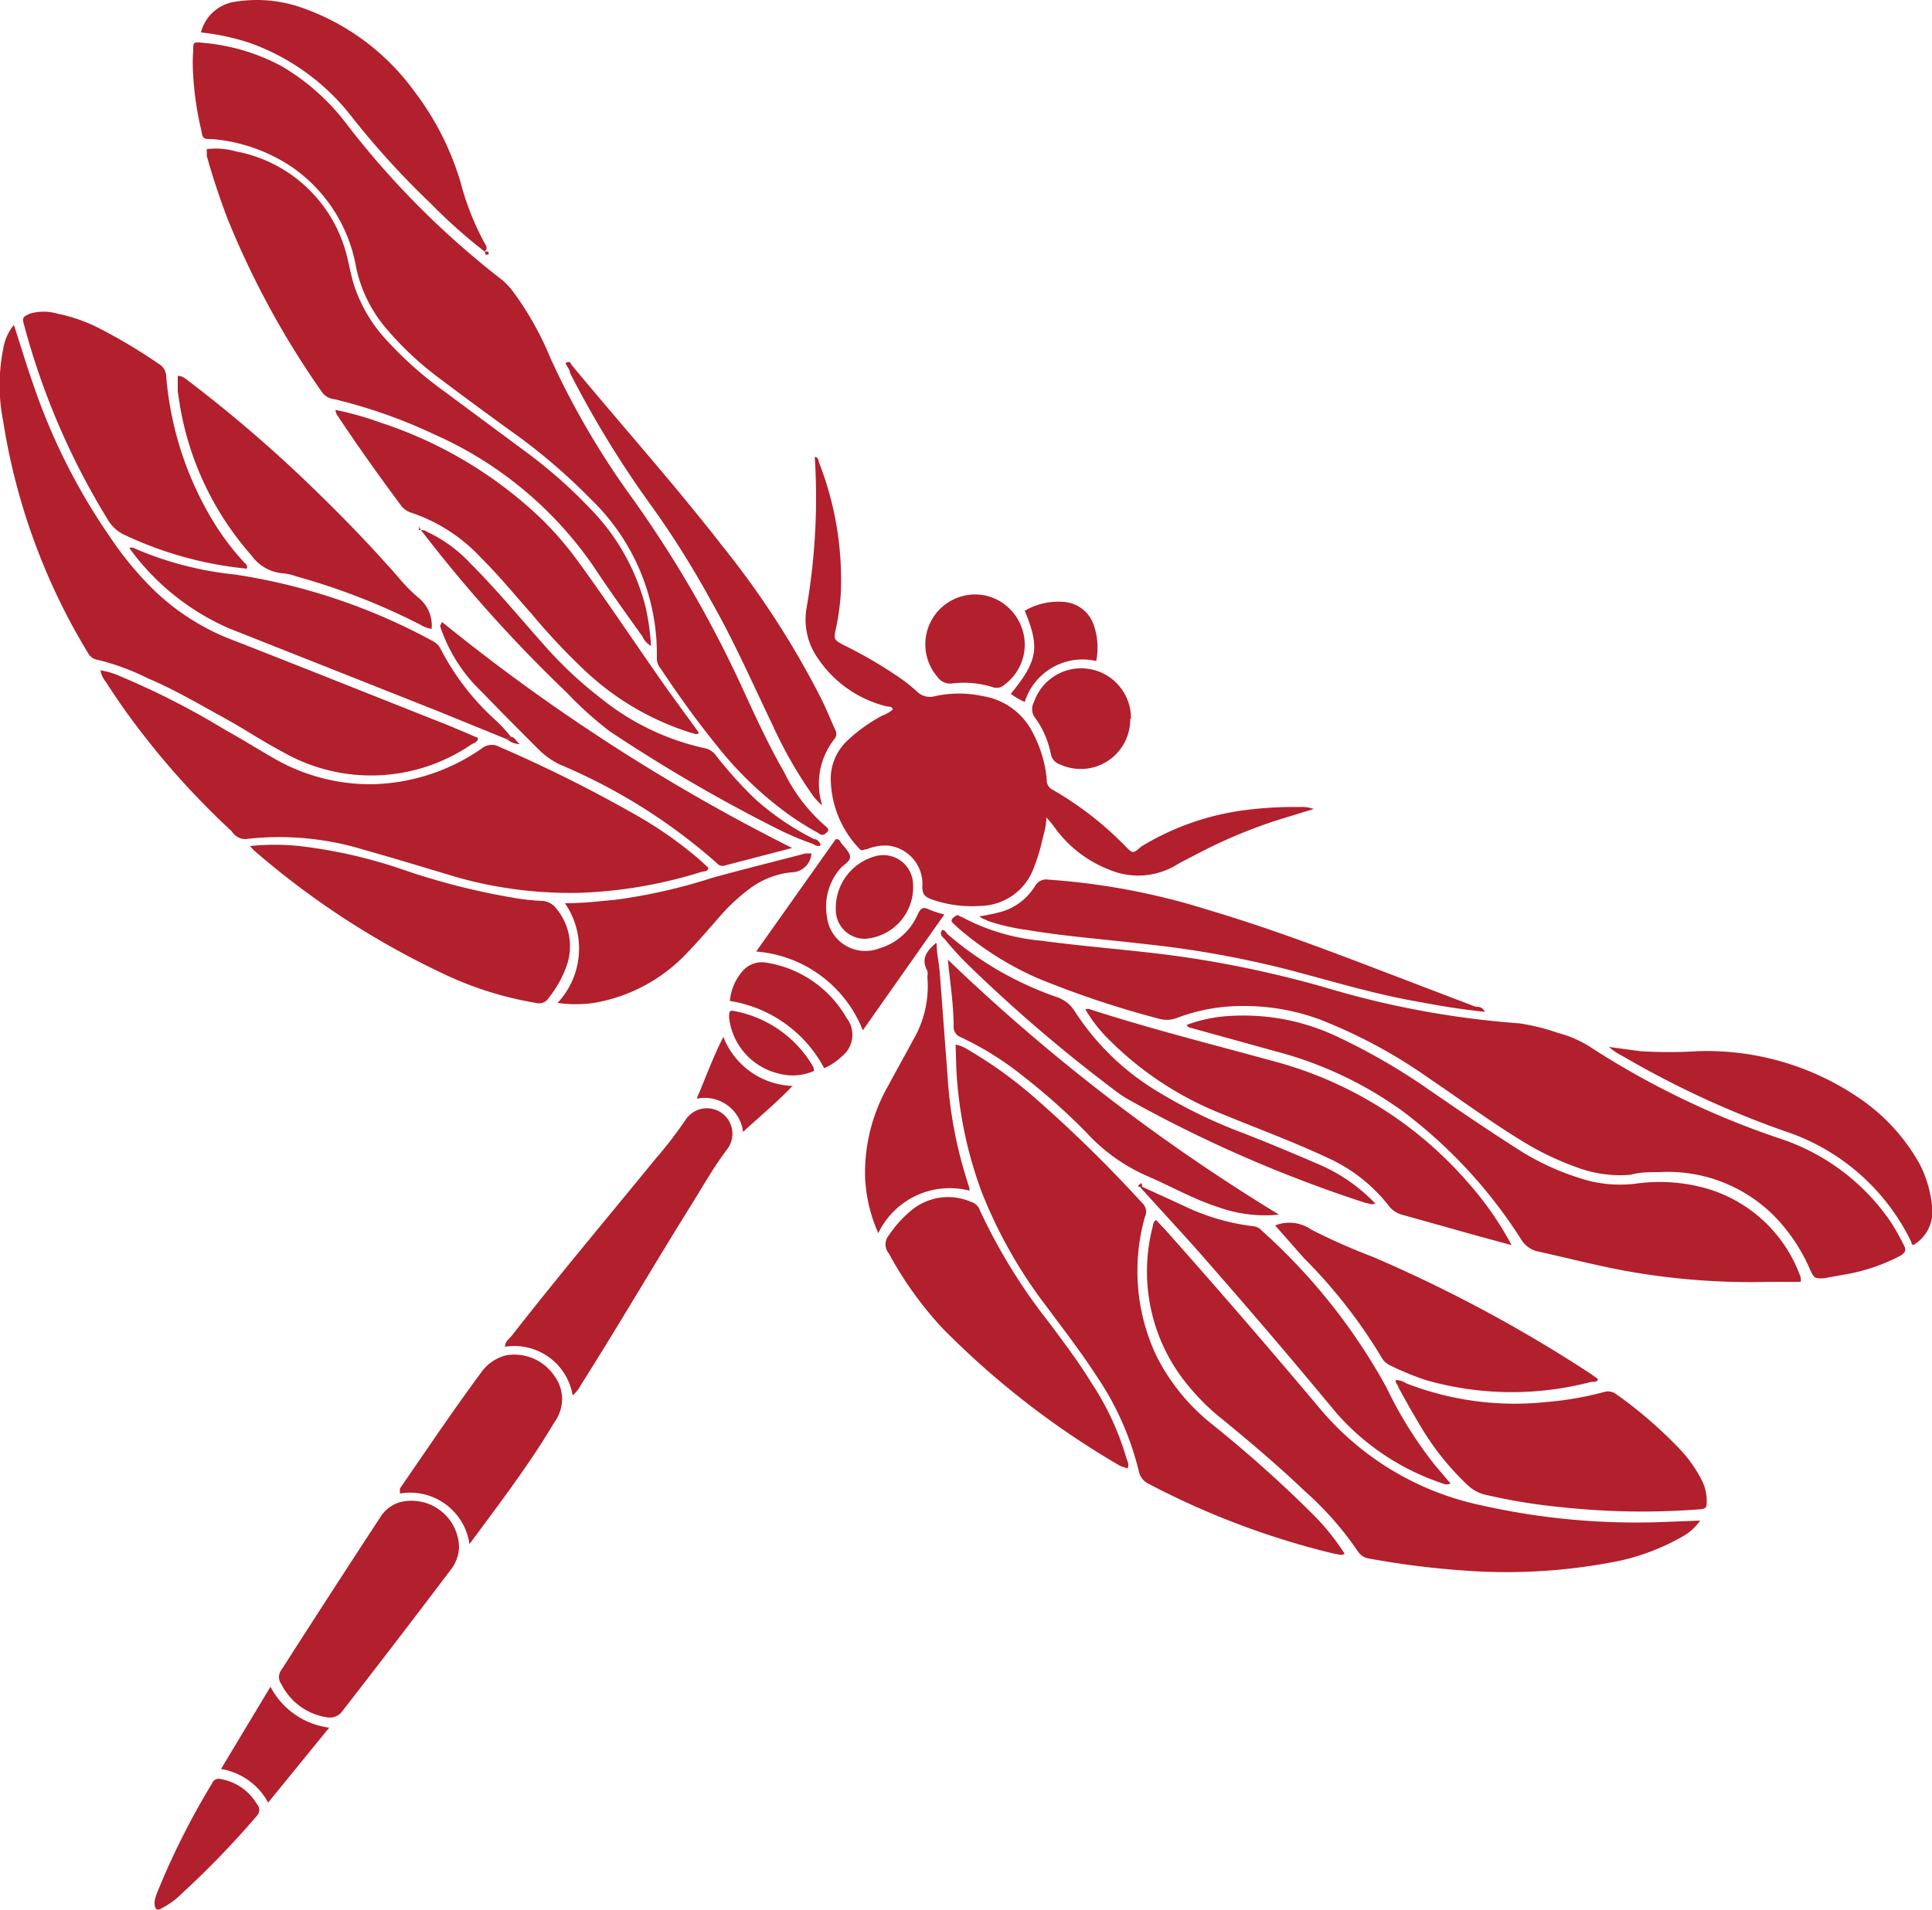 <svg id="Layer_1" data-name="Layer 1" xmlns="http://www.w3.org/2000/svg" viewBox="0 0 50 49.44"><defs><style>.cls-1{fill:#b21f2d;}</style></defs><path class="cls-1" d="M32.19,26.32a4.77,4.77,0,0,0-1.76.32.75.75,0,0,1-.47,0,24.47,24.47,0,0,1-3.13-1.05,8.2,8.2,0,0,1-2-1.26l-.13-.12c-.07-.06-.12-.11,0-.2s.11,0,.18,0a5.35,5.35,0,0,0,2.07.62c1.18.16,2.36.24,3.53.4a28,28,0,0,1,3.85.82,23.33,23.33,0,0,0,5,.92,5.63,5.63,0,0,1,1,.25,2.94,2.94,0,0,1,.9.41A21.81,21.81,0,0,0,46,29.73a5.6,5.6,0,0,1,2.94,2.19,6,6,0,0,1,.34.61c.07.13,0,.19-.09.25a4.9,4.9,0,0,1-1.28.46l-.72.13c-.23,0-.23,0-.33-.19a4.58,4.58,0,0,0-.91-1.39,3.88,3.88,0,0,0-3-1.17c-.26,0-.51,0-.76.07a3.19,3.19,0,0,1-1.37-.19,7.41,7.41,0,0,1-1.42-.68c-.82-.5-1.59-1.07-2.39-1.61a13.29,13.29,0,0,0-2.85-1.54A5.65,5.65,0,0,0,32.19,26.32Z" transform="translate(0 -0.28)"/><path class="cls-1" d="M5,2.23a4.6,4.6,0,0,1,0-.64c0-.22,0-.23.27-.2A5.23,5.23,0,0,1,7.3,2,5.77,5.77,0,0,1,9,3.53a22.28,22.28,0,0,0,4,4,2,2,0,0,1,.25.26,8.06,8.06,0,0,1,1,1.77,21,21,0,0,0,2.11,3.61,29.88,29.88,0,0,1,2.93,5.09c.31.67.62,1.34,1,2a4.39,4.39,0,0,0,1.08,1.41c.06.05.11.1,0,.18a.12.12,0,0,1-.18,0,8.18,8.18,0,0,1-.7-.43,9.3,9.3,0,0,1-1.93-1.83c-.52-.64-1-1.31-1.46-2a.42.42,0,0,1-.1-.3,5.57,5.57,0,0,0-1.71-4.09,15.17,15.17,0,0,0-2.12-1.8c-.59-.43-1.18-.86-1.76-1.3a8.21,8.21,0,0,1-1.4-1.3,3.58,3.58,0,0,1-.79-1.58,4,4,0,0,0-1.64-2.6A4.37,4.37,0,0,0,5.5,3.88c-.25,0-.25,0-.3-.27A8,8,0,0,1,5,2.23Z" transform="translate(0 -0.28)"/><path class="cls-1" d="M27.08,21.44c0,.25-.08.45-.12.65a4.75,4.75,0,0,1-.2.64,1.5,1.5,0,0,1-1.4,1,3.13,3.13,0,0,1-1.25-.17c-.16-.06-.24-.12-.24-.32A1,1,0,0,0,23,22.17a1.2,1.2,0,0,0-.56.09c-.07,0-.13.06-.19,0a2.66,2.66,0,0,1-.75-1.87,1.36,1.36,0,0,1,.43-.94,4.19,4.19,0,0,1,.91-.65.84.84,0,0,0,.26-.15c0-.1-.11-.07-.17-.09a3,3,0,0,1-1.75-1.22,1.74,1.74,0,0,1-.31-1.3,16.71,16.71,0,0,0,.22-3.87.13.13,0,0,1,0-.06c.09,0,.09.1.11.15a8.37,8.37,0,0,1,.56,3.39,6.5,6.5,0,0,1-.12.87c-.07.32-.07.32.24.48a11.43,11.43,0,0,1,1.31.76,4.17,4.17,0,0,1,.53.41.48.48,0,0,0,.48.13,2.88,2.88,0,0,1,1.24,0,1.75,1.75,0,0,1,1.29.95,3.2,3.2,0,0,1,.36,1.21.27.27,0,0,0,.13.25,8.58,8.58,0,0,1,1.91,1.48c.19.19.19.19.41,0a6.83,6.83,0,0,1,2.76-.95,9.59,9.59,0,0,1,1.31-.07,1,1,0,0,1,.39.05l-.88.27a13,13,0,0,0-2.15.9c-.19.1-.38.19-.56.3a1.92,1.92,0,0,1-1.73.09,3.11,3.11,0,0,1-1.37-1.06A2.61,2.61,0,0,0,27.08,21.44Z" transform="translate(0 -0.28)"/><path class="cls-1" d="M24.73,27.32a.83.83,0,0,1,.32.13,11.24,11.24,0,0,1,1.7,1.22,35,35,0,0,1,2.82,2.76.3.3,0,0,1,.06.35,5.15,5.15,0,0,0,.29,3.58,5.29,5.29,0,0,0,1.44,1.78A32.85,32.85,0,0,1,34,39.5a6.1,6.1,0,0,1,.8,1c-.1.06-.18,0-.26,0a20.69,20.69,0,0,1-4.81-1.81.46.46,0,0,1-.26-.34,7.59,7.59,0,0,0-1.11-2.48c-.39-.6-.83-1.17-1.26-1.75a12.29,12.29,0,0,1-1.7-3,10.72,10.72,0,0,1-.65-3.17Q24.74,27.62,24.73,27.32Z" transform="translate(0 -0.28)"/><path class="cls-1" d="M2.6,17.63a2.24,2.24,0,0,1,.57.18,20.36,20.36,0,0,1,2.67,1.37c.4.22.78.46,1.18.69a5,5,0,0,0,2.6.71,5.16,5.16,0,0,0,2.84-.92.41.41,0,0,1,.46-.05A36.21,36.21,0,0,1,16.5,21.4a10.35,10.35,0,0,1,1.59,1.12l.24.22c0,.11-.12.09-.18.11a11.88,11.88,0,0,1-3.13.54A10.83,10.83,0,0,1,11.87,23c-.81-.24-1.62-.49-2.44-.72A7.47,7.47,0,0,0,6.35,22,.41.41,0,0,1,6,21.8a20.56,20.56,0,0,1-2.43-2.68c-.29-.38-.57-.78-.83-1.19A.61.61,0,0,1,2.6,17.63Z" transform="translate(0 -0.28)"/><path class="cls-1" d="M.36,8.69c.17.52.31,1,.48,1.48a15.94,15.94,0,0,0,2,4A8.62,8.62,0,0,0,4,15.57a6,6,0,0,0,1.9,1.23c1.9.74,3.79,1.5,5.69,2.25l.78.33c0,.11-.1.13-.17.17a4.6,4.6,0,0,1-4.89.19c-.53-.28-1-.6-1.55-.9s-1.26-.72-1.93-1a6.16,6.16,0,0,0-1.3-.48.34.34,0,0,1-.26-.19,16.46,16.46,0,0,1-2.19-6,4.75,4.75,0,0,1,0-1.84A1.3,1.3,0,0,1,.36,8.69Z" transform="translate(0 -0.28)"/><path class="cls-1" d="M44,39.64a1.35,1.35,0,0,1-.47.42,5.74,5.74,0,0,1-1.87.67,14.74,14.74,0,0,1-3.81.2,21.81,21.81,0,0,1-2.43-.31.41.41,0,0,1-.27-.17,8.27,8.27,0,0,0-1.38-1.57c-.68-.65-1.4-1.26-2.12-1.85a5.78,5.78,0,0,1-.93-.92A4.62,4.62,0,0,1,29.84,32a.17.17,0,0,1,.08-.14l.28.3q2,2.25,3.95,4.57a7.46,7.46,0,0,0,4.21,2.52,18.22,18.22,0,0,0,4.6.43Z" transform="translate(0 -0.28)"/><path class="cls-1" d="M16.85,17a.5.5,0,0,1-.22-.24c-.43-.6-.86-1.2-1.27-1.82a9.83,9.83,0,0,0-4.13-3.42,13.28,13.28,0,0,0-2.59-.91.44.44,0,0,1-.3-.17A22.51,22.51,0,0,1,5.88,5.92c-.2-.53-.38-1.07-.53-1.61a1.55,1.55,0,0,0,0-.17,1.92,1.92,0,0,1,.76.06A3.65,3.65,0,0,1,9,7c.05.21.09.42.15.62A3.84,3.84,0,0,0,10,9.08a9.63,9.63,0,0,0,1.47,1.31l2.09,1.55a12.53,12.53,0,0,1,1.69,1.48A5.62,5.62,0,0,1,16.71,16,6.66,6.66,0,0,1,16.85,17Z" transform="translate(0 -0.28)"/><path class="cls-1" d="M30.71,26.81a3.72,3.72,0,0,1,1.09-.23,5.66,5.66,0,0,1,2.8.53A16.24,16.24,0,0,1,37,28.5c.74.51,1.46,1,2.24,1.5a6.63,6.63,0,0,0,1.9.85,3.35,3.35,0,0,0,1.26.06A4.46,4.46,0,0,1,44,31a3.67,3.67,0,0,1,2.6,2.34.35.35,0,0,1,0,.12l-.8,0a18.23,18.23,0,0,1-3.54-.25c-.82-.14-1.62-.35-2.43-.53a.68.68,0,0,1-.47-.33,12.61,12.61,0,0,0-3.05-3.3A9.86,9.86,0,0,0,33,27.49l-2.13-.59C30.83,26.88,30.76,26.9,30.71,26.81Z" transform="translate(0 -0.28)"/><path class="cls-1" d="M39.12,32.51l-.81-.22-2-.56a.65.65,0,0,1-.37-.24,4.19,4.19,0,0,0-1.56-1.23c-.89-.42-1.82-.76-2.74-1.14a8.6,8.6,0,0,1-2.92-1.91,3.77,3.77,0,0,1-.63-.8.15.15,0,0,1,.13,0c1.58.51,3.18.91,4.78,1.35A10.08,10.08,0,0,1,38,30.9,8.31,8.31,0,0,1,39.12,32.51Z" transform="translate(0 -0.28)"/><path class="cls-1" d="M8.68,10.89a7.94,7.94,0,0,1,1.14.32A10.94,10.94,0,0,1,14,13.7a8.59,8.59,0,0,1,.93,1.07c.81,1.11,1.57,2.26,2.36,3.38l.8,1.1c-.08.07-.14,0-.2,0a7.09,7.09,0,0,1-2.73-1.59,16.67,16.67,0,0,1-1.41-1.5c-.43-.48-.85-1-1.3-1.44a4.33,4.33,0,0,0-1.81-1.17.53.53,0,0,1-.25-.17C9.81,12.6,9.24,11.8,8.71,11A.85.85,0,0,1,8.68,10.89Z" transform="translate(0 -0.28)"/><path class="cls-1" d="M6.39,15a9.56,9.56,0,0,1-3.22-.9,1,1,0,0,1-.35-.32,18.93,18.93,0,0,1-2.2-5.1c-.06-.19,0-.21.15-.28a1.26,1.26,0,0,1,.72,0,4.2,4.2,0,0,1,1.14.41,13.82,13.82,0,0,1,1.48.89A.38.38,0,0,1,4.3,10a8.6,8.6,0,0,0,1.22,3.78,6.68,6.68,0,0,0,.82,1.08A.12.12,0,0,1,6.39,15Z" transform="translate(0 -0.28)"/><path class="cls-1" d="M36.12,36a.55.55,0,0,1,.28.09,7.74,7.74,0,0,0,3.63.48,8.3,8.3,0,0,0,1.49-.26.35.35,0,0,1,.31.06,11.28,11.28,0,0,1,1.69,1.47,3.58,3.58,0,0,1,.52.75,1.18,1.18,0,0,1,.13.52c0,.19,0,.23-.21.24a19.24,19.24,0,0,1-3.48-.05,15,15,0,0,1-2-.32,1,1,0,0,1-.5-.26,6.92,6.92,0,0,1-1.16-1.43c-.22-.36-.43-.73-.63-1.1,0-.06-.1-.11-.06-.2Z" transform="translate(0 -0.28)"/><path class="cls-1" d="M6.47,22.18a6.08,6.08,0,0,1,1.28,0,12.71,12.71,0,0,1,2.65.6,18,18,0,0,0,2.78.72,6,6,0,0,0,.85.1.48.48,0,0,1,.36.19,1.52,1.52,0,0,1,.26,1.53,2.83,2.83,0,0,1-.45.79.29.29,0,0,1-.33.13,9,9,0,0,1-2.47-.79,21.39,21.39,0,0,1-4.83-3.16S6.53,22.25,6.47,22.18Z" transform="translate(0 -0.28)"/><path class="cls-1" d="M29.18,38.29,29,38.23a21.89,21.89,0,0,1-4.61-3.57A9.49,9.49,0,0,1,23,32.72a.36.36,0,0,1,0-.46,3,3,0,0,1,.61-.67,1.49,1.49,0,0,1,1.52-.2.34.34,0,0,1,.23.22,14.73,14.73,0,0,0,1.81,2.93c.37.5.75,1,1.08,1.54a7.13,7.13,0,0,1,.9,1.94C29.18,38.11,29.23,38.19,29.18,38.29Z" transform="translate(0 -0.28)"/><path class="cls-1" d="M11.17,16.56a.84.84,0,0,1-.31-.12A17.14,17.14,0,0,0,7.67,15.2a1.37,1.37,0,0,0-.35-.08,1.11,1.11,0,0,1-.81-.46A7.82,7.82,0,0,1,4.66,10.8l-.06-.39c0-.13,0-.26,0-.4.13,0,.21.08.29.14a35.53,35.53,0,0,1,3.35,2.9c.71.69,1.39,1.4,2.05,2.15a4.16,4.16,0,0,0,.55.56A.92.92,0,0,1,11.17,16.56Z" transform="translate(0 -0.28)"/><path class="cls-1" d="M33,32a1,1,0,0,1,.94.11,15.82,15.82,0,0,0,1.58.7,36.77,36.77,0,0,1,5.6,3l.23.16,0,0c0,.1-.11.07-.17.08A8.08,8.08,0,0,1,36.89,36a7.74,7.74,0,0,1-.9-.37.51.51,0,0,1-.24-.22,13.27,13.27,0,0,0-2-2.56Z" transform="translate(0 -0.28)"/><path class="cls-1" d="M14.82,36.4a1.53,1.53,0,0,0-1.75-1.26c0-.13.1-.2.17-.28,1.21-1.55,2.48-3.06,3.73-4.59a10.76,10.76,0,0,0,.77-1,.66.66,0,1,1,1.07.77c-.31.41-.57.86-.84,1.3-1,1.6-1.93,3.2-2.93,4.78A.93.93,0,0,1,14.82,36.4Z" transform="translate(0 -0.28)"/><path class="cls-1" d="M29.56,31l1.07.49a5.66,5.66,0,0,0,1.8.53.35.35,0,0,1,.23.12,15.36,15.36,0,0,1,3.23,4.07,10.52,10.52,0,0,0,1.25,2l.4.47a.23.23,0,0,1-.2,0,6.3,6.3,0,0,1-2.75-1.82Q33,34.94,31.38,33.09c-.56-.65-1.14-1.27-1.71-1.9-.06-.08-.15-.13-.18-.24Z" transform="translate(0 -0.28)"/><path class="cls-1" d="M13.13,19.42l-1.79-.73-5.4-2.14a6.28,6.28,0,0,1-2.59-2.08.11.11,0,0,1,.12,0,8.76,8.76,0,0,0,2.6.68,15.54,15.54,0,0,1,5.14,1.73.44.44,0,0,1,.19.19,6.48,6.48,0,0,0,1.39,1.82,3.77,3.77,0,0,1,.43.46Z" transform="translate(0 -0.28)"/><path class="cls-1" d="M11.88,40.32a1,1,0,0,1-.19.56q-1.39,1.84-2.82,3.68a.4.4,0,0,1-.42.17,1.58,1.58,0,0,1-1.17-.86.3.3,0,0,1,0-.36q1.28-2,2.59-4a.88.88,0,0,1,.6-.37A1.23,1.23,0,0,1,11.88,40.32Z" transform="translate(0 -0.28)"/><path class="cls-1" d="M49.53,32.5c-.05,0-.05,0-.07-.08a5.57,5.57,0,0,0-3.3-2.87A24.25,24.25,0,0,1,42,27.62a1.6,1.6,0,0,1-.36-.24l.81.11a12.18,12.18,0,0,0,1.48,0,7,7,0,0,1,4.18,1.21,5,5,0,0,1,1.57,1.71A3,3,0,0,1,50,31.5,1,1,0,0,1,49.53,32.5Z" transform="translate(0 -0.28)"/><path class="cls-1" d="M12.54,6.79a13.75,13.75,0,0,1-1.4-1.25,21.52,21.52,0,0,1-2-2.19A5.81,5.81,0,0,0,6.49,1.4,6,6,0,0,0,5.2,1.12,1.07,1.07,0,0,1,6,.34,3.52,3.52,0,0,1,7.87.5a6.06,6.06,0,0,1,2.85,2.14A7.31,7.31,0,0,1,11.92,5a7,7,0,0,0,.67,1.66s0,0,0,.08Z" transform="translate(0 -0.28)"/><path class="cls-1" d="M14.69,9.65c.05,0,.07,0,.09.06,1.3,1.57,2.67,3.1,3.92,4.71a22.81,22.81,0,0,1,2.51,3.86c.15.29.27.59.4.88a.21.21,0,0,1,0,.23,1.87,1.87,0,0,0-.33,1.74,1.56,1.56,0,0,1-.3-.34A11.16,11.16,0,0,1,20,19.06c-.52-1.08-1-2.18-1.6-3.23a23.73,23.73,0,0,0-1.53-2.44,26.06,26.06,0,0,1-2.12-3.46c0-.08-.07-.15-.1-.22S14.69,9.67,14.69,9.65Z" transform="translate(0 -0.28)"/><path class="cls-1" d="M25.35,24a5.78,5.78,0,0,0,.57-.12,1.53,1.53,0,0,0,.87-.67.33.33,0,0,1,.35-.16,17.8,17.8,0,0,1,4.15.79c1.79.53,3.52,1.21,5.25,1.87l1.65.63c.08,0,.17,0,.24.13-.61-.06-1.2-.16-1.78-.27-1.13-.2-2.24-.54-3.35-.83a26,26,0,0,0-3.73-.66c-1-.12-2-.19-3-.36a5.47,5.47,0,0,1-1-.23C25.49,24.07,25.4,24.06,25.35,24Z" transform="translate(0 -0.28)"/><path class="cls-1" d="M12.15,40.25a1.55,1.55,0,0,0-1.8-1.31c0-.06,0-.09,0-.13.69-1,1.36-2,2.1-3a1.12,1.12,0,0,1,.66-.45,1.25,1.25,0,0,1,1.24.54,1,1,0,0,1,0,1.19C13.7,38.19,12.93,39.19,12.15,40.25Z" transform="translate(0 -0.28)"/><path class="cls-1" d="M33.1,31.72a3.58,3.58,0,0,1-1.59-.2c-.62-.2-1.2-.53-1.8-.79a4.67,4.67,0,0,1-1.59-1.13,16.49,16.49,0,0,0-1.65-1.47,8,8,0,0,0-1.6-1,.28.28,0,0,1-.19-.28c0-.56-.09-1.12-.15-1.73A49.57,49.57,0,0,0,33.1,31.72Z" transform="translate(0 -0.28)"/><path class="cls-1" d="M11.44,16.38a49.74,49.74,0,0,0,9.06,5.85l-1.73.45a.19.19,0,0,1-.22-.06,14.79,14.79,0,0,0-4.06-2.55,2,2,0,0,1-.54-.38c-.5-.5-1-1-1.49-1.51a4.08,4.08,0,0,1-1-1.5,1.18,1.18,0,0,1-.07-.2Z" transform="translate(0 -0.28)"/><path class="cls-1" d="M24.24,24.7c0,.25.06.5.08.75.07.88.13,1.75.2,2.63A11.07,11.07,0,0,0,25,30.75l.09.29s0,0,0,.06a2.05,2.05,0,0,0-2.36,1.1,4,4,0,0,1-.34-1.4A4.55,4.55,0,0,1,23,28.36c.2-.38.42-.76.62-1.14A2.75,2.75,0,0,0,24,25.56a.36.36,0,0,0,0-.15c-.18-.33,0-.52.22-.72Z" transform="translate(0 -0.28)"/><path class="cls-1" d="M14.62,23.66c.46,0,.89-.05,1.31-.09A14.2,14.2,0,0,0,18.44,23c.8-.22,1.61-.42,2.41-.63H21a.52.52,0,0,1-.52.49,2.16,2.16,0,0,0-1.06.41,4.83,4.83,0,0,0-.78.72c-.29.33-.58.67-.9,1a4.29,4.29,0,0,1-2.37,1.25,3.26,3.26,0,0,1-.94,0A2.06,2.06,0,0,0,14.62,23.66Z" transform="translate(0 -0.28)"/><path class="cls-1" d="M10.84,14c.09,0,.15,0,.22.05a3.6,3.6,0,0,1,1.12.82c.68.68,1.29,1.42,1.93,2.14a10.46,10.46,0,0,0,1.46,1.36,6.47,6.47,0,0,0,2.68,1.28.47.47,0,0,1,.29.2,10.86,10.86,0,0,0,1,1.11A6.92,6.92,0,0,0,21.07,22c.06,0,.13.05.16.13s-.12.05-.18,0a8.14,8.14,0,0,1-1-.43,41.33,41.33,0,0,1-4.27-2.49,9.38,9.38,0,0,1-1.11-1,36.7,36.7,0,0,1-3.73-4.15.38.38,0,0,1-.09-.15Z" transform="translate(0 -0.28)"/><path class="cls-1" d="M35.6,31.42c-.09.07-.17,0-.25,0a34.37,34.37,0,0,1-6.13-2.67,2.68,2.68,0,0,1-.28-.18A39,39,0,0,1,25,25.2a8,8,0,0,1-.55-.61c-.05-.05-.13-.11-.09-.2s.11,0,.15.06a8.67,8.67,0,0,0,2.87,1.65.87.87,0,0,1,.43.35,6.59,6.59,0,0,0,2.21,2.12,12.85,12.85,0,0,0,2.18,1.05c.64.25,1.28.52,1.91.79a4.45,4.45,0,0,1,1.46,1Z" transform="translate(0 -0.28)"/><path class="cls-1" d="M19.57,24.91,21.63,22c.1,0,.11.05.13.09s.24.24.24.37-.17.2-.26.31A1.51,1.51,0,0,0,21.4,24a1,1,0,0,0,1.35.83,1.56,1.56,0,0,0,1-.88c.07-.15.13-.21.29-.13a2.35,2.35,0,0,0,.4.13l-2.11,3A3.24,3.24,0,0,0,19.57,24.91Z" transform="translate(0 -0.28)"/><path class="cls-1" d="M29.25,18.89a1.28,1.28,0,0,1-1.81,1.18.36.36,0,0,1-.24-.25,2.39,2.39,0,0,0-.44-1,.38.38,0,0,1,0-.37,1.29,1.29,0,0,1,2.51.43Z" transform="translate(0 -0.28)"/><path class="cls-1" d="M26.52,17A1.29,1.29,0,0,1,26,18a.3.3,0,0,1-.3.07,2.5,2.5,0,0,0-1.05-.1.4.4,0,0,1-.39-.17,1.29,1.29,0,0,1,1.34-2.08A1.31,1.31,0,0,1,26.52,17Z" transform="translate(0 -0.28)"/><path class="cls-1" d="M21.33,27.93a3.35,3.35,0,0,0-2.44-1.74,1.35,1.35,0,0,1,.3-.74.66.66,0,0,1,.65-.25,2.91,2.91,0,0,1,2.07,1.43.71.71,0,0,1-.13,1A1.53,1.53,0,0,1,21.33,27.93Z" transform="translate(0 -0.28)"/><path class="cls-1" d="M4,49.53c0-.09.05-.22.1-.34a19.68,19.68,0,0,1,1.39-2.75.18.18,0,0,1,.22-.11,1.36,1.36,0,0,1,.94.65.22.22,0,0,1,0,.3,23.27,23.27,0,0,1-1.93,2,2.05,2.05,0,0,1-.51.38C4.07,49.76,4,49.71,4,49.53Z" transform="translate(0 -0.28)"/><path class="cls-1" d="M8.52,45,6.94,46.94a1.7,1.7,0,0,0-1.22-.87L7,43.94A2,2,0,0,0,8.52,45Z" transform="translate(0 -0.28)"/><path class="cls-1" d="M22.4,24.58a.75.75,0,0,1-.77-.77,1.39,1.39,0,0,1,1-1.36.77.77,0,0,1,1,.71A1.34,1.34,0,0,1,22.4,24.58Z" transform="translate(0 -0.28)"/><path class="cls-1" d="M26.52,16.09a1.71,1.71,0,0,1,1-.23.88.88,0,0,1,.79.61,1.78,1.78,0,0,1,.06.92,1.57,1.57,0,0,0-1.85,1.06,1.79,1.79,0,0,1-.36-.21C26.85,17.39,26.92,17.05,26.52,16.09Z" transform="translate(0 -0.28)"/><path class="cls-1" d="M20.51,28.39c-.42.44-.85.79-1.28,1.19a1,1,0,0,0-1.2-.86c.23-.54.42-1.07.69-1.6A2,2,0,0,0,20.51,28.39Z" transform="translate(0 -0.28)"/><path class="cls-1" d="M21.07,28a1.37,1.37,0,0,1-.91.07,1.68,1.68,0,0,1-1.29-1.44c0-.18,0-.21.18-.17a3,3,0,0,1,2,1.44Z" transform="translate(0 -0.28)"/><path class="cls-1" d="M13.13,19.42l.09-.07c.09,0,.13.11.23.19A.49.49,0,0,1,13.13,19.42Z" transform="translate(0 -0.28)"/><path class="cls-1" d="M29.56,31h-.07s-.08,0,0-.06S29.54,30.9,29.56,31Z" transform="translate(0 -0.28)"/><path class="cls-1" d="M12.54,6.79h.08s.07.06,0,.08S12.56,6.83,12.54,6.79Z" transform="translate(0 -0.28)"/><path class="cls-1" d="M35.6,31.42v0s0,0,0,0Z" transform="translate(0 -0.28)"/><path class="cls-1" d="M36.12,36s0,0,0,0h0s0,0,0,0Z" transform="translate(0 -0.28)"/><path class="cls-1" d="M10.85,14l0,0h0s0,0,0,0Z" transform="translate(0 -0.28)"/></svg>